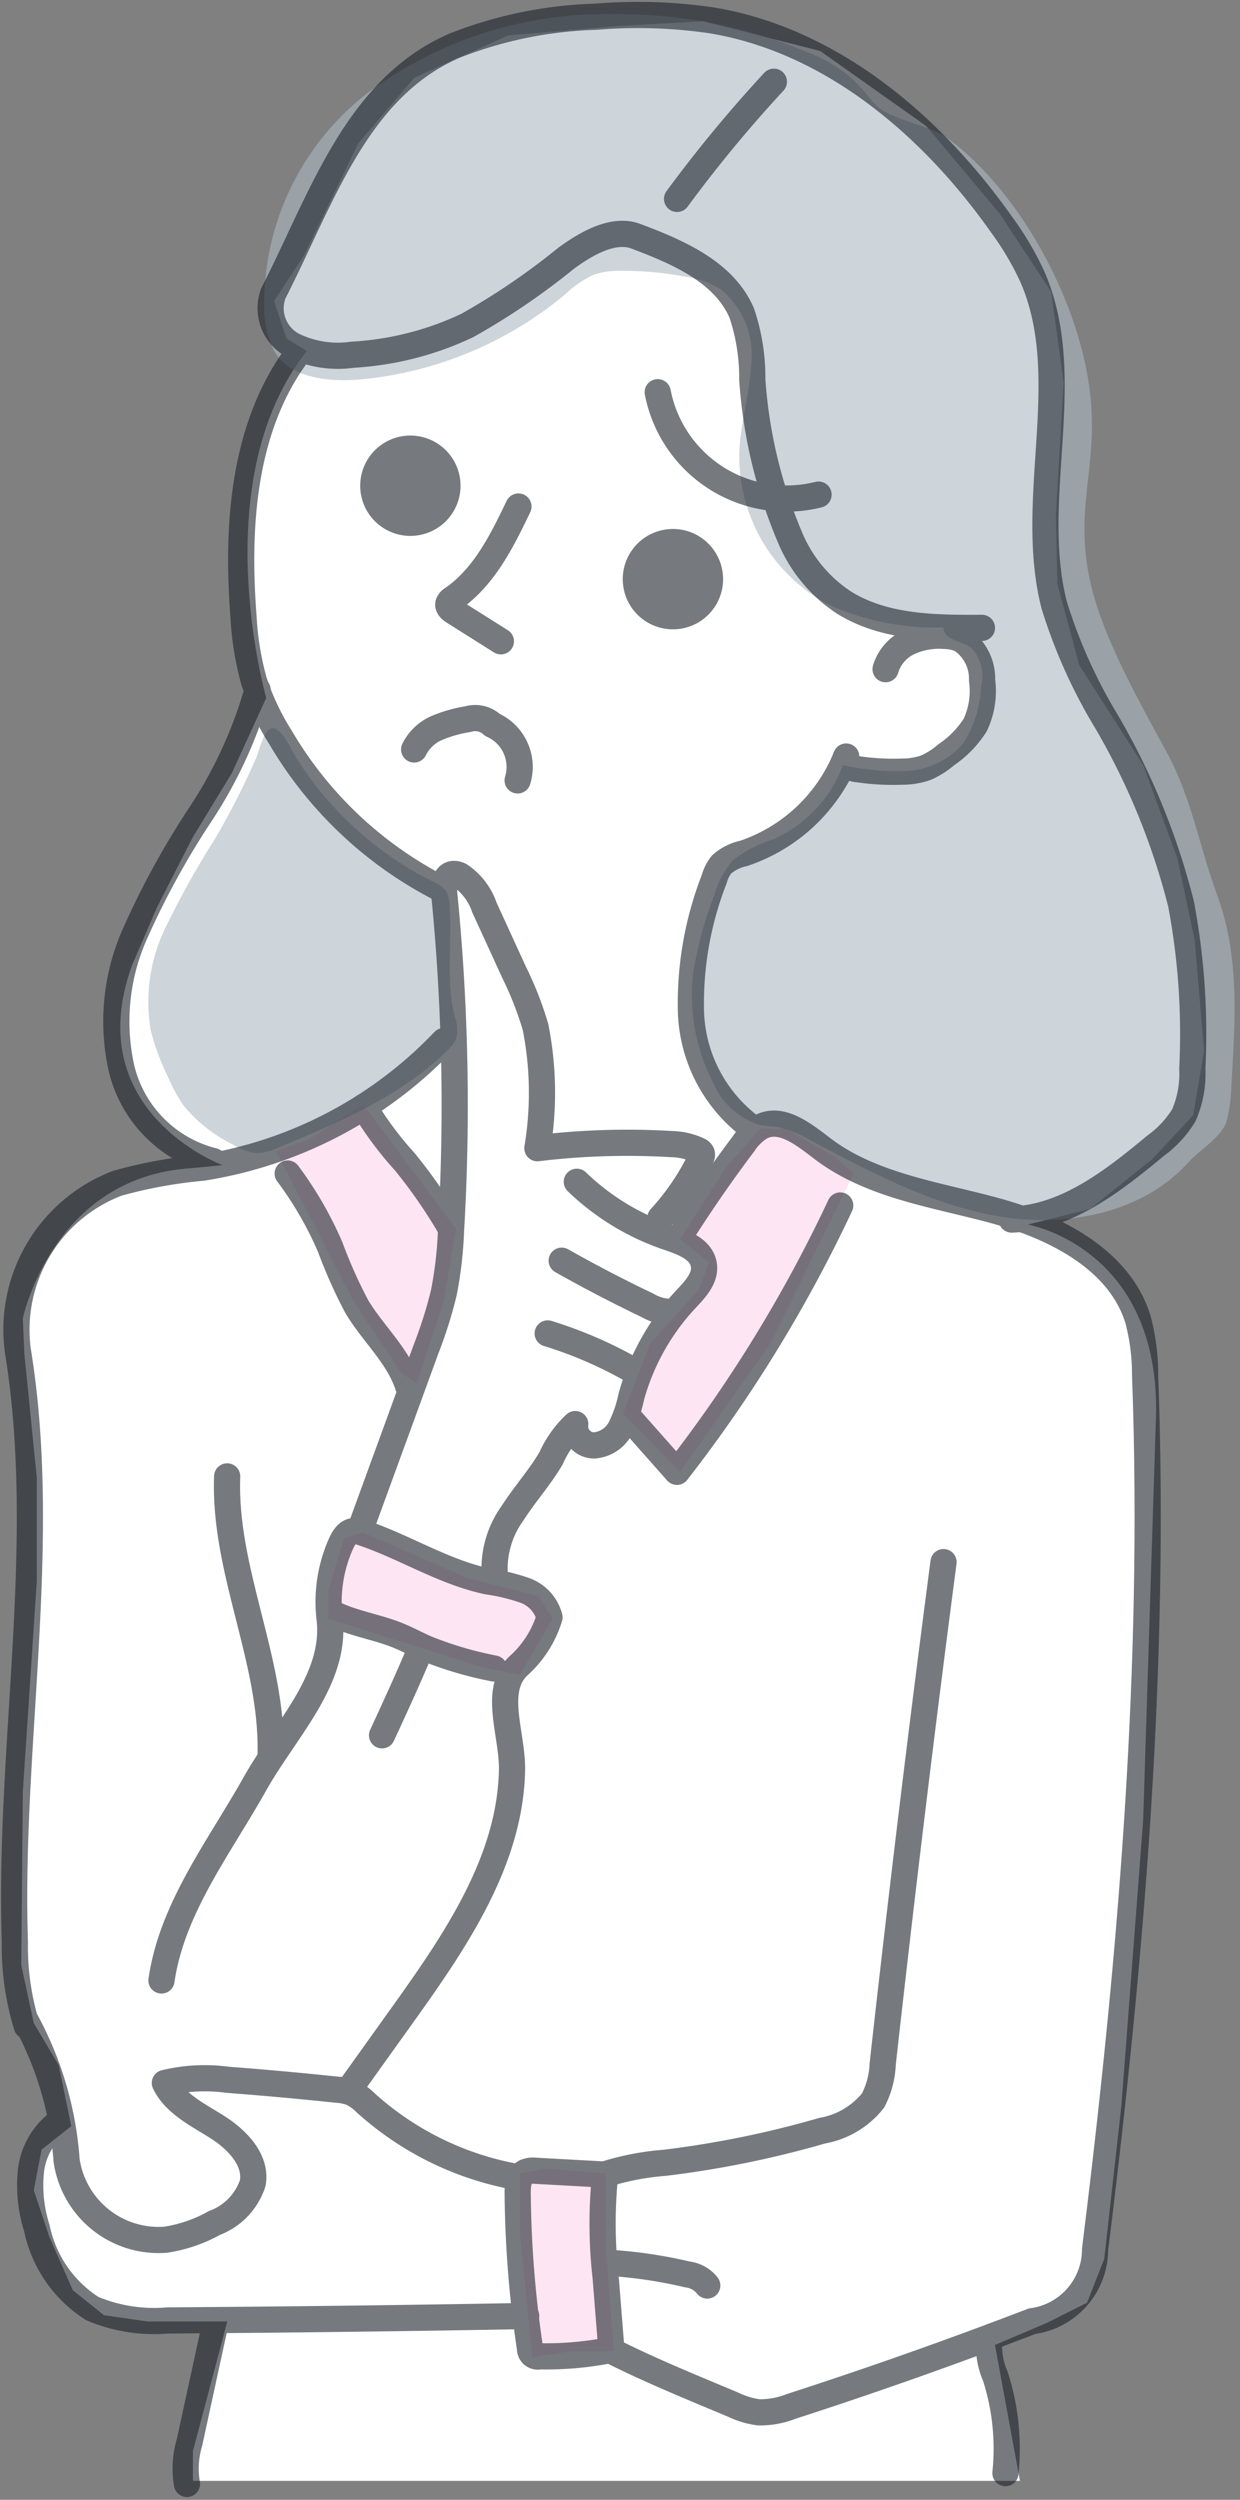 <svg xmlns="http://www.w3.org/2000/svg" width="71" height="143.097"><rect width="100%" height="100%" fill="#808080" stroke="none"/><path fill="none" d="M0 0h71v143H0z"/><path d="M17.569 20.095l-1.161-.716-.715-2.147 1.7-2.594 3.125-6.44 3.216-3.757 5.361-2.415 6.253-.537 4.914-.271 6.7 1.7 6.077 4.3 4.2 5.009 2.948 4.473.714 5.188-.446 7.6.089 3.936 1.251 4.651 3.663 5.723 1.966 5.367.983 4.652.536 6.351-.625 3.668-2.323 2.5-3.577 2.866-3.574.895s7.862 1.342 7.327 11.539l-.715 22.541-1.248 16.369-.983 8.766-.983 2.5-2.324 1.168-2.948 1.252 1.43 7.782H11.046v-1.7l1.966-7.425H8.456l-2.5-.358-1.787-1.431-1.34-3.042-.894-2.683.446-2.326 1.7-1.341-.719-3.49-1.429-2.415-.715-3.307.089-9.93.8-12.075v-5.9l-.71-7.073-.09-2.054s1.7-8.051 9.56-8.587l1.876-.179s-8.22-3.041-5.182-11.45l1.429-3.309 2.055-4.026 2.234-3.667 1.966-4.294s-3.573-12.434 2.324-19.857z" fill="#fff"/><path data-name="パス 2114" d="M34.691 124.414v4.345l.461 5.833h-2.464l-2.215.34-.7-7.029v-3.488l1.4-.283z" fill="#fd7fc3" opacity=".2"/><path data-name="パス 2115" d="M20.771 87.718l6.04 2.63 4.03 1.036.813 1.273-1.894 3.215-2.1-.414-8.861-2.8v-1.6l.89-2.993z" fill="#fd7fc3" opacity=".2"/><path data-name="パス 2116" d="M48.899 67.148l-4.782 9.75-5.18 7.359-3.267-3.323 1.555-4.036 2.8-3.1.554-1.521-1.642-1.349 2.643-4.116 1.937-2.21h1.454l2.76 1.594z" fill="#fd7fc3" opacity=".2"/><path data-name="パス 2117" d="M20.776 63.19l5.337 7.149-.7 4.123-1.539 4.728-.889-.574-2.761-4.154-4.418-8.557 1.969-.724z" fill="#fd7fc3" opacity=".2"/><path data-name="パス 2112" d="M54.009 35.917a15.028 15.028 0 01-6.455-1.252 9.6 9.6 0 01-5.22-8.854c.077-1.638.582-3.232.669-4.87a4.872 4.872 0 00-1.72-4.374 5.435 5.435 0 00-2.034-.727 18.677 18.677 0 00-3.653-.337 4.581 4.581 0 00-1.591.221 5.96 5.96 0 00-1.642 1.125 21.4 21.4 0 01-11.6 4.859c-1.864.18-4.228-.024-5.1-1.686a5.576 5.576 0 01-.53-2.242 15.26 15.26 0 016.139-12.628A22.748 22.748 0 0134.944.811a28.106 28.106 0 0111.287 2.176 8.6 8.6 0 012.639 1.588c.492.471.886 1.035 1.367 1.517.671.675 3.116 1.175 3.89 1.729 4.249 3.041 7.655 9.4 8.277 14.594.515 4.308-.909 6.549 0 10.791.694 3.24 2.853 6.993 4.426 9.908 1.41 2.613 1.843 5.346 2.866 8.134 1.3 3.55 1.023 7.141.811 10.917a9.042 9.042 0 01-.274 2.017c-.257.886-1.583 1.681-2.2 2.365-2.632 2.915-6.986 3.734-10.855 3.077s-7.4-2.565-10.863-4.4a6.019 6.019 0 00-1.683-.685c-.384-.071-.78-.067-1.161-.15a4.3 4.3 0 01-2.649-2.434 10.867 10.867 0 01-1.122-6.322 21.578 21.578 0 011.2-4.38 5.021 5.021 0 011.089-2.03 7.522 7.522 0 012.313-1.189 7.533 7.533 0 003.968-4.243 13.576 13.576 0 003.63.344 4.572 4.572 0 003.211-1.536 6.249 6.249 0 001.058-3.288 2.4 2.4 0 00-.526-2.2c-.599-.471-1.586-.429-1.634-1.194z" fill="#abb7c1" opacity=".6"/><path data-name="パス 2113" d="M12.346 47.961a50.469 50.469 0 00-2.9 5.2 9.685 9.685 0 00-.817 5.811 13.216 13.216 0 00.986 2.666 9.29 9.29 0 00.889 1.638 8.455 8.455 0 002.834 2.242 3.021 3.021 0 001.428.492 3.147 3.147 0 001.175-.318c3.456-1.438 7.009-2.938 9.681-5.566a1.907 1.907 0 00.51-.7 2.359 2.359 0 00-.106-1.3c-.509-2.069-.124-4.246-.287-6.37a1.56 1.56 0 00-.2-.756 1.74 1.74 0 00-.724-.522 19.476 19.476 0 01-7.892-7.168c-.257-.415-.7-1.444-1.2-1.607-.569-.187-.823 1.144-1.064 1.7a44.876 44.876 0 01-2.313 4.558z" fill="#abb7c1" opacity=".6"/><g transform="translate(.812 .864)" opacity=".6" stroke="#1a2229" stroke-linecap="round" stroke-linejoin="round" stroke-width="1.5"><path data-name="パス 2084" d="M49.895 37.442a2.494 2.494 0 011.344-1.549 4.154 4.154 0 012.062-.354 2.447 2.447 0 01.918.2 2.7 2.7 0 011.2 2.335 4.568 4.568 0 01-.392 2.563 5.866 5.866 0 01-1.666 1.71 4.791 4.791 0 01-1.146.73 4.11 4.11 0 01-1.367.23 13.986 13.986 0 01-2.55-.14 1.109 1.109 0 01-.559-.194.4.4 0 01-.1-.531 9.624 9.624 0 01-5.873 5.546 2.76 2.76 0 00-1.267.638 2.343 2.343 0 00-.413.823 19.589 19.589 0 00-1.335 7.62 8.589 8.589 0 003.51 6.641" fill="none"/><path data-name="パス 2085" d="M55.411 35.077c-2.7.017-5.566-.01-7.866-1.428a8.25 8.25 0 01-3.128-3.764 27.962 27.962 0 01-2.155-9.025 11.563 11.563 0 00-.6-3.793c-1.008-2.368-3.658-3.5-6.066-4.408-1.3-.489-2.87.439-3.99 1.258a40.026 40.026 0 01-5.655 3.847 17.636 17.636 0 01-6.577 1.677 5.854 5.854 0 01-3.412-.533 2.411 2.411 0 01-1.125-2.977c2.791-5.463 4.749-11.726 10.372-14.18A23.978 23.978 0 0133.324.093a28.969 28.969 0 016.692.221c6.817 1.162 12.518 6.011 16.507 11.66a17.351 17.351 0 011.755 2.955c2.565 5.8-.292 12.677 1.265 18.824a29.921 29.921 0 003.025 6.726 40.1 40.1 0 014.247 10.413 40.065 40.065 0 01.643 9.42 5.968 5.968 0 01-.486 2.667 6.1 6.1 0 01-1.613 1.74c-2.423 2.009-5.1 4.118-8.242 4.23" fill="none"/><path data-name="パス 2086" d="M16.316 19.269c-3.2 4.209-3.594 9.9-3.184 15.176a17.01 17.01 0 00.6 3.689 14.469 14.469 0 001.521 3.219 22.557 22.557 0 009.086 8.608" fill="none"/><path data-name="パス 2087" d="M36.848 21.587a7.519 7.519 0 009.208 5.862" fill="none"/><path data-name="パス 2088" d="M28.873 28.131c-.944 1.97-1.962 4.03-3.758 5.274a.53.53 0 00-.254.289c-.04.2.154.355.324.462l2.682 1.69" fill="none"/><path data-name="パス 2089" d="M22.901 42.037a2.6 2.6 0 011.312-1.234 7.55 7.55 0 011.767-.5 1.434 1.434 0 011.4.327 2.637 2.637 0 011.447 3.179" fill="none"/><path data-name="パス 2090" d="M37.956 10.521a77.423 77.423 0 015.542-6.706" fill="none"/><path data-name="パス 2091" d="M13.938 38.624a25.508 25.508 0 01-3.266 7.115 47.188 47.188 0 00-3.773 6.885 12.344 12.344 0 00-.749 7.689 7.2 7.2 0 005.258 5.288" fill="none"/><path data-name="パス 2092" d="M19.912 86.419l3.678-10.077a25.037 25.037 0 001.009-3.2 22.737 22.737 0 00.413-3.548 122.769 122.769 0 00-.384-19.258c-.047-.471.031-1.114.5-1.172a.734.734 0 01.427.106 3.61 3.61 0 011.371 1.819l1.716 3.742a19.274 19.274 0 011.21 3.1 19.331 19.331 0 01.106 6.932 42.685 42.685 0 017.7-.234 3.765 3.765 0 011.545.366.335.335 0 01.169.166.359.359 0 01-.05.265 14.09 14.09 0 01-2.32 3.425" fill="none"/><path data-name="パス 2093" d="M32.216 66.785a13.965 13.965 0 005.2 3.17c.868.294 1.928.674 2.072 1.58.121.762-.5 1.412-1.03 1.975a13.386 13.386 0 00-3.119 5.564 7.517 7.517 0 01-.612 1.788 1.856 1.856 0 01-1.5 1.014 1.084 1.084 0 01-1.1-1.221 6.1 6.1 0 00-1.385 1.953c-.642 1.1-1.506 2.054-2.194 3.127a5.447 5.447 0 00-1.029 3.6" fill="none"/><path data-name="パス 2094" d="M31.35 71.302q2.425 1.37 4.941 2.571a2.628 2.628 0 001.305.359" fill="none"/><path data-name="パス 2095" d="M30.548 75.466a24.233 24.233 0 014.951 2.155" fill="none"/><path data-name="パス 2096" d="M8.434 112.503c.6-4.148 3.311-7.62 5.361-11.275 1.72-3.065 4.679-5.957 4.264-9.446a8.157 8.157 0 01.663-4.3c.137-.3.334-.631.661-.694a1.079 1.079 0 01.541.08c2.439.818 4.663 2.261 7.18 2.792a11.566 11.566 0 012.125.511 2.249 2.249 0 011.422 1.545 6.143 6.143 0 01-1.746 2.751c-1.537 1.39-.36 3.93-.4 6-.105 5.218-3.267 9.814-6.306 14.057l-2.9 4.053" fill="none"/><path data-name="パス 2097" d="M14.686 99.49c.108-5.362-2.7-10.481-2.491-15.841" fill="none"/><path data-name="パス 2098" d="M15.661 66.313a20.766 20.766 0 012.441 4.227 27.741 27.741 0 001.52 3.4c.936 1.561 2.4 2.836 2.943 4.572" fill="none"/><path data-name="パス 2099" d="M35.292 80.387l2.656 3a80.684 80.684 0 009.35-15.245" fill="none"/><path data-name="パス 2100" d="M18.384 91.561c1.136.529 2.4.713 3.566 1.182.565.228 1.1.521 1.658.765a21.094 21.094 0 003.873 1.138" fill="none"/><path data-name="パス 2101" d="M23.277 93.51c-.695 1.672-1.454 3.317-2.214 4.961" fill="none"/><path data-name="パス 2102" d="M33.931 123.621l-4.052-.222a1.216 1.216 0 00-.582.063c-.413.192-.472.745-.468 1.2a63.319 63.319 0 00.707 8.913.445.445 0 00.56.444 18.734 18.734 0 004.022-.355c2.239 1.14 4.748 2.156 7.064 3.129a4.792 4.792 0 001.453.433 4.866 4.866 0 001.855-.34q6.962-2.252 13.8-4.879a4.148 4.148 0 003.6-4.107c2.066-16.6 3.485-33.333 2.864-50.051a12.231 12.231 0 00-.413-3.205c-1.054-3.381-4.671-5.237-8.085-6.18s-7.107-1.416-9.936-3.547c-1.06-.8-2.337-1.875-3.531-1.295a3.017 3.017 0 00-1.015.973q-1.774 2.35-3.363 4.833" fill="none"/><path data-name="パス 2103" d="M24.601 58.731a24.327 24.327 0 01-13.813 7.247 27.163 27.163 0 00-4.87.888 8.973 8.973 0 00-5.707 9.593c1.8 11.063-.542 22.639-.171 33.84a15.418 15.418 0 00.683 4.815" fill="none"/><path data-name="パス 2104" d="M20.025 62.489a19.911 19.911 0 002.346 3.157 29.456 29.456 0 012.612 3.777" fill="none"/><path data-name="パス 2105" d="M28.807 123.758a17.49 17.49 0 01-8.647-4.218 3.179 3.179 0 00-.814-.6 2.9 2.9 0 00-.867-.183q-3.127-.33-6.263-.568a9.77 9.77 0 00-3.588.182c.582 1.2 1.9 1.821 3.025 2.539s2.242 1.878 2.006 3.193a3.646 3.646 0 01-2.191 2.281 8.246 8.246 0 01-2.8.961 5.322 5.322 0 01-5.666-4.532 19.6 19.6 0 00-2.325-7.98" fill="none"/><path data-name="パス 2106" d="M2.553 120.624a4.035 4.035 0 00-1.594 2.792 8.048 8.048 0 00.34 3.269 7.168 7.168 0 003.173 4.6 9.063 9.063 0 004.306.68q10.27-.066 20.54-.254" fill="none"/><path data-name="パス 2107" d="M34.018 123.542a15.21 15.21 0 013.227-.6 57.137 57.137 0 009.025-1.84 4.773 4.773 0 002.911-1.731 4.943 4.943 0 00.548-2.078q1.6-14.384 3.484-28.736" fill="none"/><path data-name="パス 2108" d="M33.81 123.895a27.06 27.06 0 00.056 5.6l.321 4.043" fill="none"/><path data-name="パス 2109" d="M33.908 128.659a26.534 26.534 0 014.632.671 1.705 1.705 0 011.145.635" fill="none"/><path data-name="パス 2110" d="M11.494 132.254l-1.456 6.693a5.239 5.239 0 00-.146 2.376" fill="none"/><path data-name="パス 2111" d="M55.822 133.248a4.29 4.29 0 00.356 1.91 13.527 13.527 0 01.58 5.547" fill="none"/><circle data-name="楕円形 66" cx="2.123" cy="2.123" r="2.123" transform="rotate(-9.992 192.456 -186.385)" fill="#1a2229"/><circle data-name="楕円形 67" cx="2.123" cy="2.123" r="2.123" transform="rotate(-13.34 118.515 -73.383)" fill="#1a2229"/></g></svg>